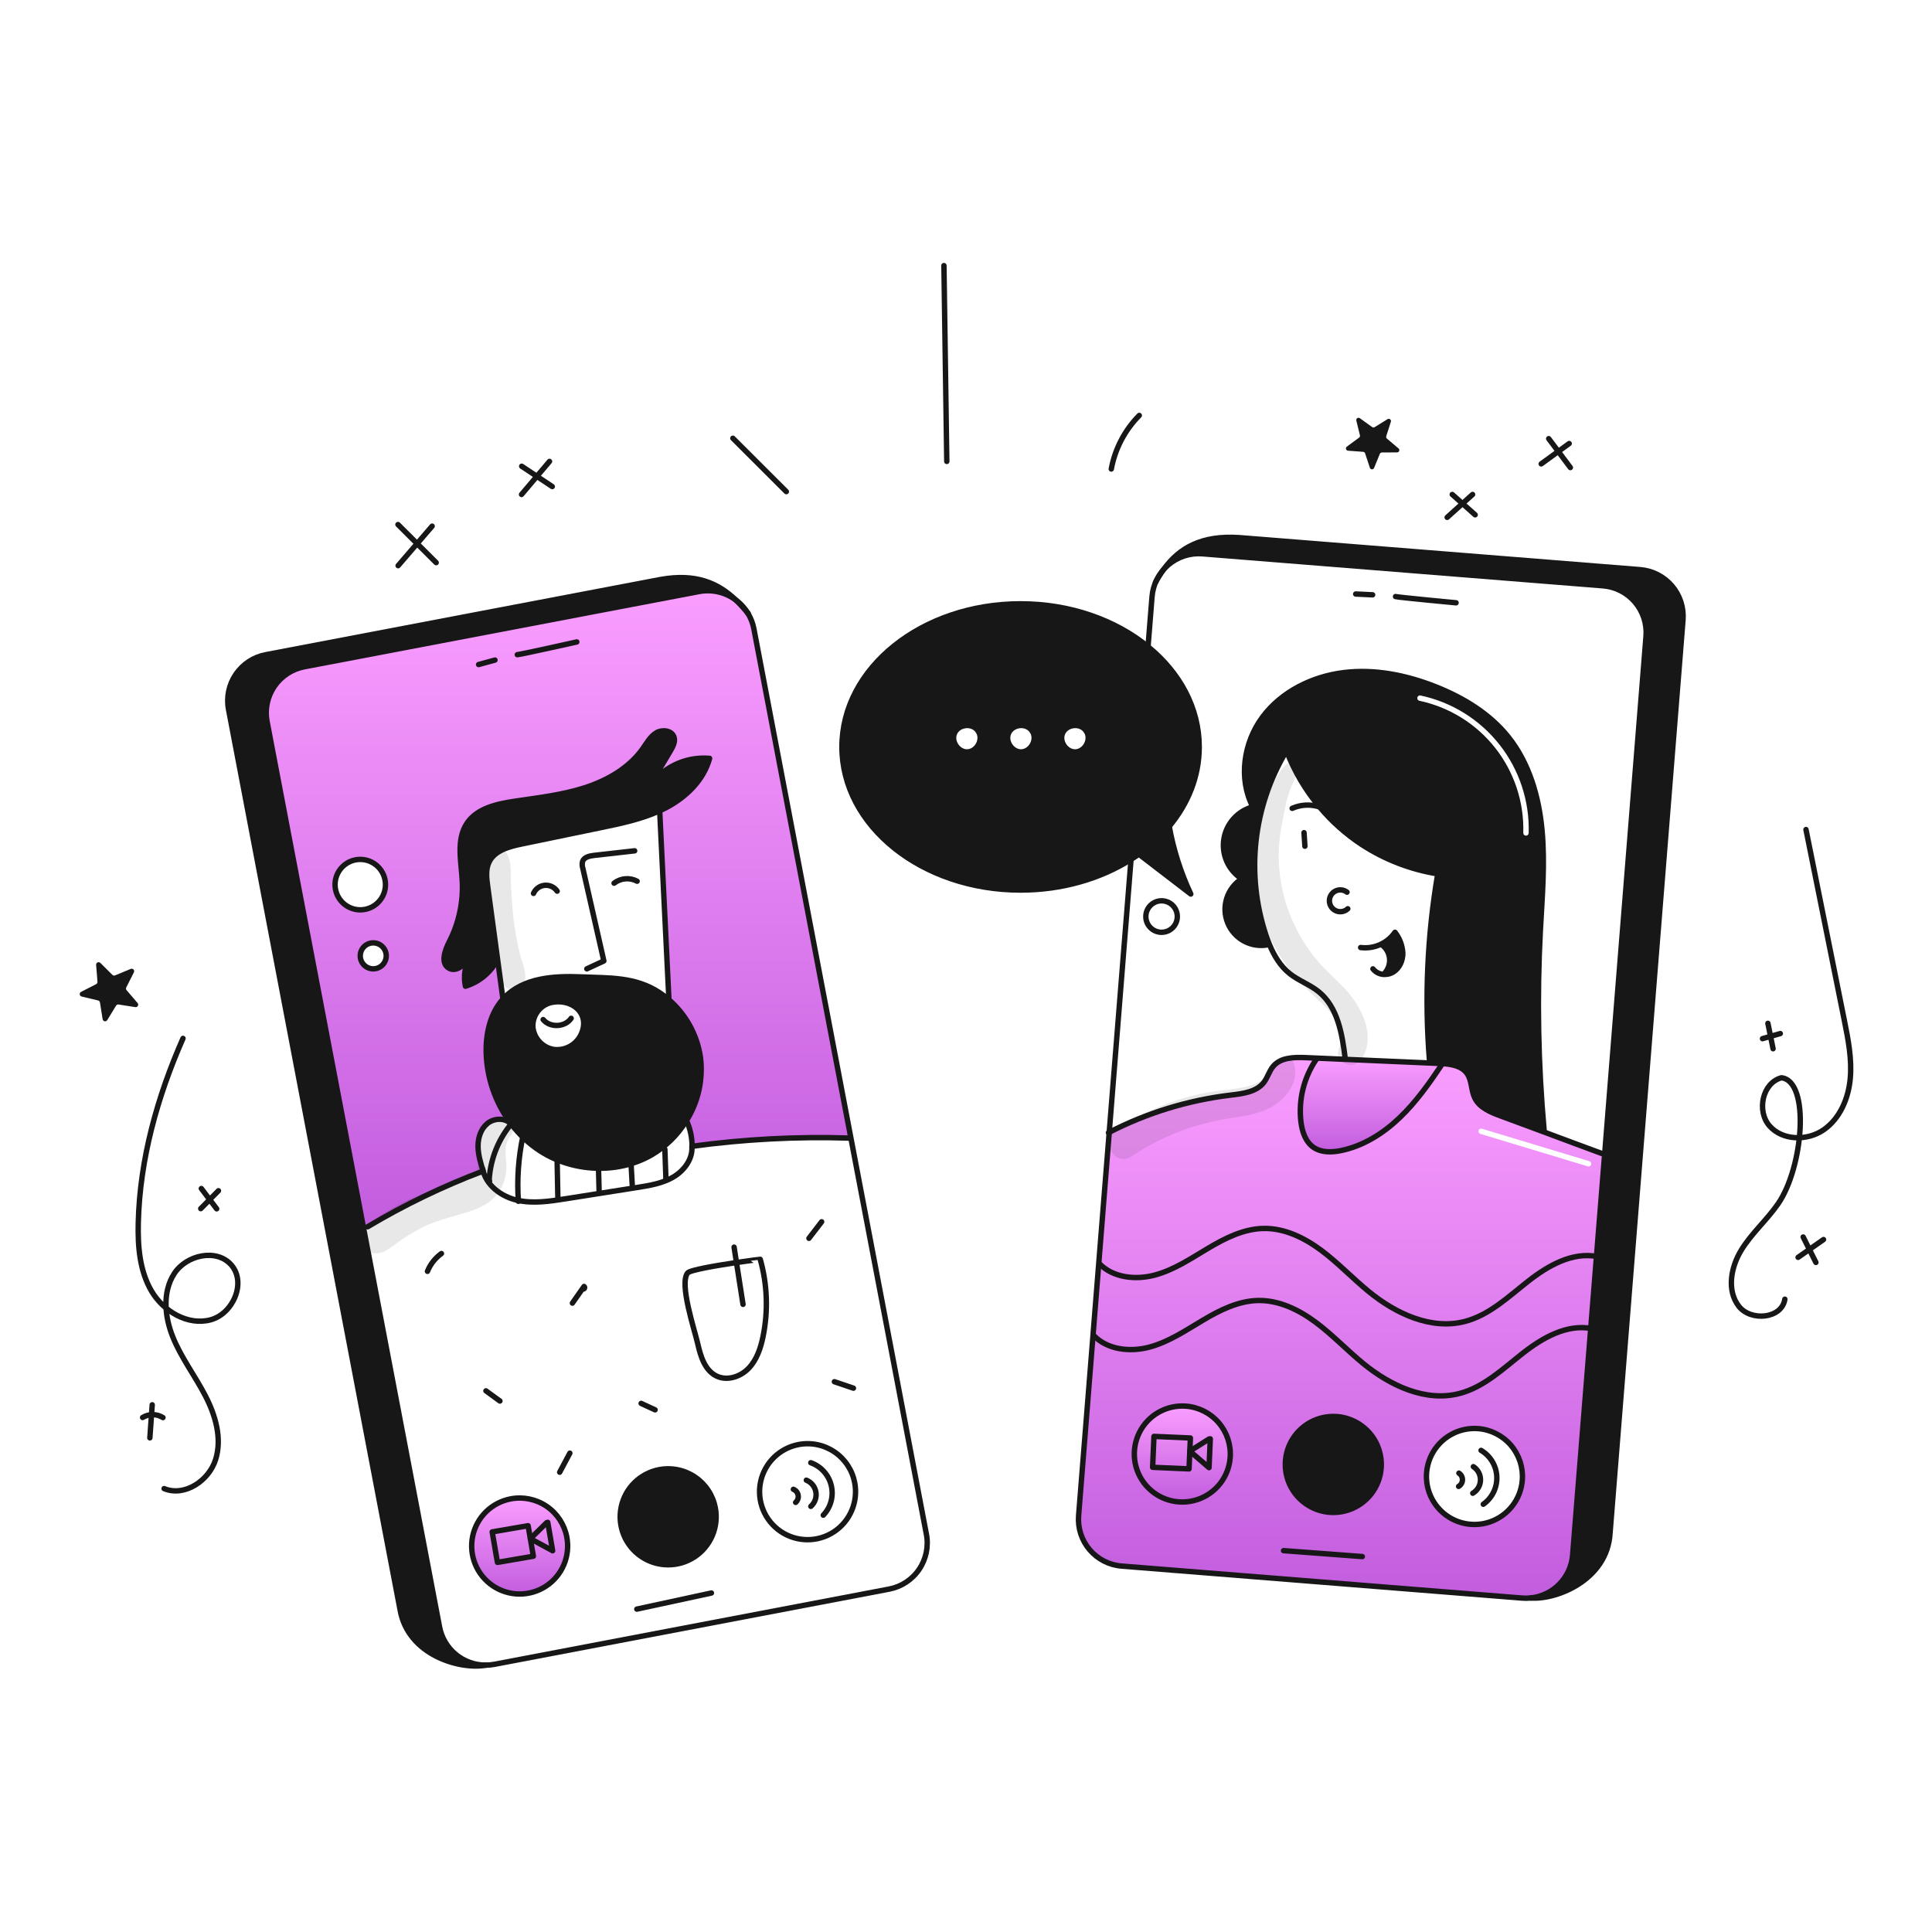 <svg width="960" height="960" viewBox="0 0 960 960" fill="none" xmlns="http://www.w3.org/2000/svg">
<g clip-path="url(#clip0_248_1703)">
<path fill-rule="evenodd" clip-rule="evenodd" d="M756.356 794.079C757.765 794.195 759.183 794.177 760.59 794.025C766.007 793.47 771.06 791.035 774.868 787.141C778.676 783.248 781 778.144 781.435 772.715L797.373 573.284L795.959 573.167C786.862 569.842 777.198 566.226 767.606 562.636L767.023 562.418C759.791 559.724 752.604 557.057 745.748 554.542C740.709 552.695 735.223 550.448 732.842 545.642C731.992 543.924 731.622 542.008 731.254 540.101C730.796 537.727 730.341 535.367 728.966 533.416C726.308 529.657 721.305 528.793 716.615 528.493L716.597 528.753C710.278 538.169 703.708 547.512 695.519 555.353C687.33 563.194 677.35 569.504 666.243 571.741C661.629 572.663 656.487 572.779 652.629 570.085C648.62 567.284 646.982 562.138 646.409 557.269C645.159 546.293 647.93 535.237 654.209 526.148L654.227 525.773C653.285 525.73 652.344 525.69 651.403 525.65C650.563 525.614 649.723 525.578 648.883 525.54C643.092 525.289 636.442 525.4 632.683 529.8C631.623 531.044 630.908 532.523 630.193 534.005C629.554 535.326 628.915 536.65 628.029 537.811C624.351 542.619 617.581 543.432 611.563 544.154L611.471 544.165C590.433 546.689 570.014 552.942 551.171 562.63L535.956 753.11C535.465 759.267 537.44 765.367 541.446 770.069C545.453 774.77 551.162 777.687 557.32 778.179L756.356 794.079ZM753.411 721.922C755.731 726.029 756.781 730.733 756.428 735.437C755.952 741.744 752.991 747.605 748.196 751.73C743.401 755.856 737.164 757.908 730.857 757.437C726.152 757.084 721.659 755.343 717.943 752.436C714.228 749.529 711.458 745.586 709.985 741.104C708.511 736.623 708.399 731.805 709.663 727.26C710.927 722.715 713.51 718.647 717.086 715.571C720.662 712.494 725.071 710.547 729.753 709.975C734.436 709.404 739.183 710.234 743.394 712.36C747.605 714.487 751.091 717.814 753.411 721.922ZM683.283 715.943C685.603 720.05 686.653 724.754 686.3 729.458C686.066 732.582 685.219 735.629 683.807 738.425C682.395 741.221 680.446 743.712 678.072 745.755C675.697 747.798 672.943 749.353 669.967 750.332C666.992 751.31 663.852 751.693 660.729 751.458C656.024 751.105 651.531 749.364 647.815 746.457C644.1 743.55 641.33 739.607 639.857 735.125C638.383 730.644 638.271 725.826 639.535 721.281C640.799 716.736 643.382 712.668 646.958 709.592C650.534 706.515 654.943 704.568 659.625 703.996C664.308 703.425 669.055 704.255 673.266 706.381C677.477 708.508 680.963 711.835 683.283 715.943ZM608.253 710.752C610.573 714.859 611.623 719.563 611.27 724.267H611.272C611.037 727.391 610.19 730.438 608.778 733.234C607.366 736.03 605.417 738.521 603.042 740.564C600.667 742.607 597.913 744.162 594.937 745.14C591.962 746.119 588.822 746.502 585.699 746.267C580.994 745.914 576.501 744.173 572.785 741.266C569.07 738.359 566.301 734.415 564.827 729.934C563.353 725.453 563.241 720.635 564.505 716.09C565.769 711.545 568.352 707.477 571.928 704.401C575.504 701.324 579.913 699.377 584.595 698.805C589.278 698.234 594.025 699.064 598.236 701.19C602.447 703.317 605.933 706.644 608.253 710.752ZM736.372 560.848C735.662 560.634 734.913 561.035 734.698 561.745C734.484 562.454 734.885 563.204 735.595 563.418L788.944 579.552C789.653 579.767 790.403 579.366 790.617 578.656C790.832 577.946 790.431 577.197 789.721 576.982L736.372 560.848Z" fill="url(#paint0_linear_248_1703)"/>
<path d="M715.051 528.408C715.561 528.435 716.08 528.461 716.608 528.488L716.59 528.748C710.271 538.164 703.702 547.517 695.512 555.348C687.322 563.179 677.343 569.499 666.236 571.736C661.626 572.658 656.48 572.774 652.622 570.08C648.613 567.28 646.975 562.133 646.402 557.264C645.152 546.288 647.923 535.232 654.202 526.143L654.22 525.768L668.442 526.385C682.375 526.994 696.313 527.6 710.257 528.202C711.855 528.274 713.457 528.336 715.051 528.408Z" fill="url(#paint1_linear_248_1703)"/>
<path d="M697.052 473.534C697.123 477.257 695.441 481.134 692.245 483.057C691.066 483.761 689.725 484.147 688.352 484.176L688.325 483.236C689.142 482.248 689.752 481.105 690.118 479.876C690.484 478.647 690.599 477.357 690.457 476.083C690.314 474.808 689.916 473.576 689.287 472.458C688.658 471.341 687.81 470.361 686.795 469.578L685.747 469.378C688.737 468.059 691.302 465.937 693.158 463.247C695.473 466.2 696.831 469.789 697.052 473.534V473.534Z" fill="#171717"/>
<path d="M664.3 703.888C669.004 704.241 673.498 705.981 677.213 708.888C680.928 711.795 683.698 715.739 685.172 720.22C686.646 724.701 686.758 729.519 685.494 734.064C684.23 738.609 681.646 742.677 678.07 745.754C674.494 748.83 670.086 750.777 665.403 751.349C660.721 751.92 655.974 751.09 651.763 748.964C647.552 746.838 644.066 743.51 641.746 739.403C639.426 735.295 638.376 730.592 638.729 725.888C638.963 722.764 639.81 719.717 641.222 716.92C642.634 714.124 644.582 711.633 646.957 709.59C649.332 707.547 652.085 705.992 655.061 705.014C658.037 704.035 661.176 703.652 664.3 703.888V703.888Z" fill="#171717"/>
<path d="M589.272 698.705C593.975 699.059 598.467 700.8 602.181 703.707C605.895 706.614 608.663 710.558 610.136 715.038C611.609 719.519 611.72 724.336 610.456 728.879C609.191 733.423 606.608 737.49 603.032 740.566C599.456 743.641 595.049 745.587 590.367 746.158C585.685 746.729 580.939 745.899 576.729 743.772C572.519 741.646 569.034 738.319 566.715 734.212C564.396 730.105 563.347 725.403 563.7 720.7C564.174 714.392 567.135 708.531 571.931 704.407C576.726 700.282 582.964 698.231 589.272 698.705V698.705Z" fill="url(#paint2_linear_248_1703)"/>
<path d="M836.273 308L800.016 761.885C798.673 785.021 773.424 795.037 760.59 794.025C766.007 793.471 771.06 791.035 774.868 787.142C778.676 783.249 781 778.144 781.435 772.715L797.366 573.276L817.9 316.152C818.144 313.103 817.785 310.035 816.843 307.124C815.902 304.213 814.396 301.516 812.412 299.188C810.428 296.859 808.005 294.944 805.281 293.551C802.557 292.159 799.585 291.317 796.536 291.073L597.509 275.173C593.891 274.88 590.255 275.439 586.891 276.803C583.528 278.168 580.531 280.301 578.14 283.031C585.972 272.174 597.151 265.873 615.866 267.153L814.902 283.053C817.943 283.288 820.908 284.119 823.628 285.5C826.348 286.881 828.77 288.784 830.754 291.1C832.739 293.417 834.248 296.102 835.195 299.001C836.141 301.901 836.508 304.959 836.273 308V308Z" fill="#171717"/>
<path d="M355.437 749.229C356.319 753.862 355.808 758.653 353.967 762.996C352.127 767.339 349.04 771.038 345.097 773.626C341.154 776.215 336.532 777.576 331.815 777.537C327.099 777.498 322.5 776.062 318.599 773.41C314.699 770.758 311.673 767.008 309.904 762.636C308.134 758.264 307.701 753.465 308.659 748.847C309.617 744.228 311.923 739.998 315.285 736.69C318.647 733.382 322.915 731.145 327.548 730.263C330.625 729.676 333.787 729.701 336.854 730.337C339.921 730.973 342.832 732.206 345.422 733.968C348.012 735.729 350.23 737.983 351.948 740.602C353.666 743.221 354.852 746.152 355.437 749.229Z" fill="#171717"/>
<path d="M348 525.034C349.489 536.177 347.008 547.489 340.992 556.986H340.983C336.701 563.995 330.736 569.822 323.628 573.938C306.811 583.515 284.703 582.405 268.428 571.938C262.758 568.262 257.795 563.597 253.776 558.164C246.197 547.983 241.94 535.713 241.586 523.025C241.371 513.385 243.645 503.225 250.196 496.147C250.214 496.138 250.223 496.12 250.232 496.111C259.961 485.648 275.499 484.87 288.832 485.425C302.607 486.006 315.632 485.255 327.712 493.225C329.299 494.27 330.818 495.415 332.259 496.653C340.714 503.94 346.295 514.003 348 525.034V525.034ZM288.561 514.356C293.904 503.499 283.755 495.596 273.354 498.29C270.748 499.054 268.481 500.683 266.925 502.909C265.37 505.135 264.62 507.824 264.798 510.534C265.107 513.231 266.284 515.755 268.152 517.726C270.019 519.697 272.476 521.008 275.153 521.462C277.848 521.802 280.581 521.302 282.981 520.03C285.381 518.758 287.33 516.777 288.561 514.356Z" fill="#171717"/>
<path d="M281.642 763.738C282.527 768.372 282.017 773.164 280.178 777.508C278.339 781.852 275.252 785.552 271.31 788.142C267.367 790.732 262.745 792.095 258.028 792.057C253.311 792.02 248.711 790.585 244.809 787.933C240.908 785.281 237.881 781.532 236.11 777.159C234.34 772.787 233.906 767.988 234.864 763.369C235.821 758.75 238.127 754.518 241.489 751.21C244.851 747.901 249.12 745.664 253.753 744.781C259.965 743.599 266.393 744.931 271.623 748.486C276.852 752.041 280.456 757.527 281.642 763.738Z" fill="url(#paint3_linear_248_1703)"/>
<path d="M374.599 312.456L422.778 565.337L421.937 565.498C395.857 564.684 369.753 566.052 343.9 569.588C343.898 565.31 343.005 561.079 341.277 557.165L340.991 556.986C347.008 547.489 349.489 536.177 347.999 525.034C346.294 514.002 340.712 503.939 332.255 496.652L332.372 496.518C330.839 465.362 329.314 434.206 327.798 403.05L327.735 402.907C328.783 402.44 329.822 401.94 330.85 401.407C340.839 396.207 349.65 387.696 352.59 376.83C346.536 376.305 340.455 377.461 335.015 380.169C329.575 382.877 324.988 387.033 321.757 392.18C325.551 385.825 329.34 379.471 333.123 373.116C334.394 370.977 335.723 368.453 334.869 366.108C333.687 362.885 329.033 362.366 326.097 364.139C323.161 365.912 321.443 369.07 319.474 371.872C312.636 381.618 301.717 387.857 290.374 391.491C279.031 395.125 267.103 396.413 255.325 398.203C246.643 399.519 237.057 401.694 232.108 408.961C226.496 417.214 229.243 428.214 229.718 438.184C230.185 448.457 227.973 458.675 223.3 467.836C221.081 472.168 218.781 478.478 222.942 481.011C226.791 483.356 231.078 479.239 233.558 475.283C231.035 479.767 230.219 485.012 231.258 490.051C237.788 488.057 243.311 483.646 246.698 477.718L247.369 477.628L249.839 495.842L250.188 496.155C243.637 503.235 241.363 513.393 241.578 523.033C241.932 535.721 246.189 547.991 253.768 558.172L253.634 558.272C250.671 555.292 245.382 555.623 242.142 558.299C238.902 560.975 237.506 565.387 237.532 569.594C237.558 573.801 238.821 577.882 240.074 581.901C220.16 589.409 200.951 598.67 182.674 609.575L180.598 609.969L132.699 358.541C132.126 355.537 132.151 352.449 132.771 349.454C133.392 346.459 134.596 343.616 136.316 341.087C138.036 338.557 140.237 336.392 142.794 334.713C145.351 333.035 148.213 331.877 151.217 331.305L347.362 293.929C350.527 293.322 353.784 293.38 356.924 294.101C360.065 294.822 363.021 296.19 365.603 298.117C367.758 300.195 369.776 302.41 371.644 304.749L371.671 304.776C373.09 307.145 374.081 309.744 374.599 312.456V312.456ZM191.915 474.956C191.915 473.68 191.537 472.432 190.828 471.371C190.119 470.31 189.111 469.483 187.932 468.994C186.753 468.506 185.455 468.378 184.204 468.627C182.952 468.876 181.802 469.491 180.9 470.393C179.997 471.296 179.382 472.445 179.133 473.697C178.884 474.949 179.012 476.246 179.501 477.425C179.989 478.605 180.816 479.612 181.877 480.321C182.939 481.031 184.186 481.409 185.462 481.409C187.174 481.408 188.814 480.729 190.024 479.519C191.235 478.309 191.915 476.668 191.915 474.957V474.956ZM191.539 439.566C191.54 437.089 190.806 434.667 189.431 432.606C188.055 430.546 186.099 428.94 183.811 427.991C181.522 427.042 179.004 426.793 176.574 427.276C174.144 427.758 171.911 428.951 170.159 430.702C168.407 432.453 167.213 434.685 166.729 437.114C166.245 439.544 166.492 442.063 167.439 444.352C168.387 446.641 169.992 448.598 172.051 449.975C174.111 451.352 176.532 452.087 179.009 452.088C182.331 452.087 185.516 450.768 187.865 448.42C190.215 446.073 191.536 442.888 191.539 439.567V439.566Z" fill="url(#paint4_linear_248_1703)"/>
<path d="M352.591 376.826C349.647 387.692 340.84 396.203 330.851 401.403C329.822 401.94 328.784 402.44 327.736 402.903C318.562 407.074 308.536 409.168 298.648 411.209C285.472 413.939 272.297 416.666 259.123 419.39C252.894 420.678 245.832 422.59 243.049 428.304C241.259 431.983 241.769 436.314 242.324 440.369C244.006 452.792 245.688 465.209 247.372 477.62L246.701 477.71C243.313 483.638 237.79 488.049 231.261 490.043C230.221 485.004 231.038 479.759 233.561 475.275C233.65 475.132 233.74 474.989 233.82 474.845C233.731 474.989 233.65 475.132 233.561 475.275C231.081 479.231 226.794 483.348 222.945 481.003C218.784 478.47 221.084 472.16 223.303 467.828C227.976 458.667 230.187 448.449 229.721 438.176C229.246 428.206 226.499 417.206 232.111 408.953C237.06 401.686 246.646 399.511 255.328 398.195C267.106 396.405 279.028 395.107 290.377 391.483C301.726 387.859 312.636 381.61 319.477 371.864C321.446 369.064 323.177 365.894 326.1 364.131C329.023 362.368 333.69 362.877 334.872 366.1C335.722 368.445 334.397 370.969 333.126 373.108C329.34 379.462 325.551 385.817 321.76 392.172C324.99 387.026 329.578 382.871 335.017 380.163C340.457 377.456 346.537 376.301 352.591 376.826V376.826Z" fill="#171717"/>
<path d="M347.364 293.929L151.219 331.305C148.214 331.877 145.352 333.035 142.795 334.713C140.238 336.392 138.037 338.557 136.317 341.087C134.597 343.616 133.393 346.459 132.772 349.454C132.151 352.449 132.127 355.537 132.7 358.541L180.6 609.963L218.415 808.463C219.435 813.816 222.299 818.641 226.509 822.101C230.718 825.561 236.007 827.436 241.456 827.4C228.809 829.79 202.62 822.567 198.772 799.717L113.547 352.427C112.414 346.372 113.732 340.115 117.211 335.031C120.69 329.948 126.045 326.453 132.1 325.317L328.238 287.95C345.798 284.808 356.816 289.713 365.605 298.117C363.022 296.19 360.066 294.823 356.926 294.102C353.785 293.38 350.529 293.322 347.364 293.929Z" fill="#171717"/>
<path d="M315.358 422.768C308.636 423.529 301.914 424.287 295.193 425.041C292.947 425.301 290.262 425.874 289.483 428.004C289.195 429.141 289.235 430.335 289.599 431.45C293.081 446.79 296.565 462.134 300.053 477.481C297.233 478.796 294.414 480.105 291.595 481.41" stroke="#171717" stroke-width="2.685" stroke-linecap="round" stroke-linejoin="round"/>
<path d="M276.854 442.807C276.172 441.815 275.237 441.023 274.147 440.513C273.057 440.004 271.85 439.795 270.651 439.908C269.453 440.021 268.307 440.452 267.331 441.157C266.355 441.862 265.586 442.815 265.102 443.917" stroke="#171717" stroke-width="2.685" stroke-linecap="round" stroke-linejoin="round"/>
<path d="M305.128 438.851C306.738 437.598 308.678 436.839 310.711 436.665C312.745 436.492 314.785 436.913 316.584 437.876" stroke="#171717" stroke-width="2.685" stroke-linecap="round" stroke-linejoin="round"/>
<path d="M332.256 496.652C330.815 495.414 329.296 494.269 327.709 493.224C315.627 485.259 302.604 486.01 288.829 485.424C275.494 484.869 259.956 485.647 250.229 496.11C250.22 496.119 250.211 496.137 250.193 496.146C243.642 503.226 241.368 513.384 241.583 523.024C241.937 535.712 246.194 547.982 253.773 558.163C257.792 563.596 262.755 568.261 268.425 571.937C284.705 582.4 306.813 583.51 323.625 573.937C330.733 569.821 336.699 563.994 340.98 556.985H340.989C347.006 547.489 349.488 536.177 348 525.034C346.295 514.002 340.713 503.939 332.256 496.652V496.652Z" stroke="#171717" stroke-width="2.685" stroke-linecap="round" stroke-linejoin="round"/>
<path d="M273.354 498.29C270.749 499.054 268.481 500.683 266.926 502.909C265.37 505.135 264.62 507.824 264.798 510.534C265.108 513.231 266.284 515.755 268.152 517.726C270.019 519.697 272.476 521.008 275.153 521.462C277.848 521.802 280.582 521.302 282.981 520.03C285.381 518.758 287.33 516.777 288.561 514.356C293.9 503.5 283.755 495.6 273.354 498.29Z" stroke="#171717" stroke-width="2.685" stroke-linecap="round" stroke-linejoin="round"/>
<path d="M269.891 506.623C273.301 510.794 280.774 510.454 283.799 505.996" stroke="#171717" stroke-width="2.685" stroke-linecap="round" stroke-linejoin="round"/>
<path d="M234.009 474.536C233.946 474.644 233.884 474.751 233.821 474.849C233.732 474.993 233.651 475.136 233.562 475.279C231.039 479.763 230.223 485.008 231.262 490.047C237.792 488.053 243.315 483.642 246.702 477.714" stroke="#171717" stroke-width="2.685" stroke-linecap="round" stroke-linejoin="round"/>
<path d="M249.842 495.838L247.372 477.624C245.688 465.21 244.006 452.793 242.324 440.373C241.769 436.318 241.259 431.987 243.049 428.308C245.832 422.598 252.894 420.682 259.123 419.394C272.297 416.673 285.472 413.946 298.648 411.213C308.538 409.172 318.562 407.078 327.736 402.907C328.784 402.441 329.822 401.941 330.851 401.407C340.84 396.207 349.651 387.696 352.591 376.83C346.537 376.306 340.455 377.461 335.015 380.169C329.576 382.877 324.988 387.033 321.758 392.18C325.552 385.826 329.34 379.471 333.124 373.116C334.395 370.977 335.724 368.453 334.87 366.108C333.688 362.885 329.034 362.366 326.098 364.139C323.162 365.912 321.444 369.07 319.475 371.872C312.637 381.618 301.718 387.857 290.375 391.491C279.032 395.125 267.104 396.413 255.326 398.203C246.644 399.519 237.058 401.694 232.109 408.961C226.497 417.214 229.244 428.214 229.719 438.184C230.185 448.457 227.974 458.675 223.301 467.836C221.082 472.168 218.782 478.478 222.943 481.011C226.792 483.356 231.079 479.239 233.559 475.283C233.648 475.14 233.738 474.997 233.818 474.853" stroke="#171717" stroke-width="2.685" stroke-linecap="round" stroke-linejoin="round"/>
<path d="M332.373 496.518C330.839 465.362 329.315 434.206 327.799 403.05" stroke="#171717" stroke-width="2.685" stroke-linecap="round" stroke-linejoin="round"/>
<path d="M253.637 558.266C250.674 555.286 245.385 555.617 242.145 558.293C238.905 560.969 237.509 565.381 237.535 569.588C237.561 573.795 238.824 577.876 240.077 581.895C220.162 589.403 200.954 598.664 182.677 609.569" stroke="#171717" stroke-width="2.685" stroke-linecap="round" stroke-linejoin="round"/>
<path d="M341.278 557.165C343.006 561.079 343.899 565.31 343.901 569.588C369.754 566.052 395.857 564.684 421.938 565.498" stroke="#171717" stroke-width="2.685" stroke-linecap="round" stroke-linejoin="round"/>
<path d="M346.72 667.746C348.12 673.993 350.282 680.992 356.064 683.767C361.327 686.3 367.95 684.116 371.995 679.9C376.04 675.684 377.965 669.876 379.147 664.157C381.756 651.428 381.281 638.259 377.759 625.751C377.75 625.715 372.47 626.378 365.954 627.351C355.903 628.851 342.898 631.057 341.699 632.507C337.349 637.789 345.234 661.105 346.72 667.746Z" stroke="#171717" stroke-width="2.685" stroke-linecap="round" stroke-linejoin="round"/>
<path d="M369.2 648.127C368.117 641.199 367.034 634.275 365.951 627.353C365.557 624.802 365.151 622.253 364.761 619.701" stroke="#171717" stroke-width="2.685" stroke-linecap="round" stroke-linejoin="round"/>
<path d="M669.324 443.318C668.506 442.682 667.522 442.293 666.49 442.199C665.457 442.104 664.42 442.308 663.499 442.785C662.579 443.262 661.815 443.993 661.297 444.891C660.779 445.789 660.53 446.816 660.578 447.852C660.626 448.887 660.97 449.887 661.57 450.733C662.169 451.579 662.998 452.236 663.958 452.625C664.919 453.015 665.971 453.12 666.99 452.93C668.009 452.74 668.952 452.262 669.708 451.552" stroke="#171717" stroke-width="2.685" stroke-linecap="round" stroke-linejoin="round"/>
<path d="M648.4 420.485C648.257 418.239 648.1 415.992 647.961 413.746" stroke="#171717" stroke-width="2.685" stroke-linecap="round" stroke-linejoin="round"/>
<path d="M658.87 402.361C657.855 401.797 656.788 401.333 655.683 400.974C651.216 399.518 646.368 399.763 642.07 401.663" stroke="#171717" stroke-width="2.685" stroke-linecap="round" stroke-linejoin="round"/>
<path d="M676.1 470.822C679.363 471.233 682.677 470.744 685.683 469.41C688.689 468.075 691.274 465.946 693.159 463.25C695.473 466.202 696.831 469.79 697.053 473.534C697.124 477.257 695.442 481.134 692.246 483.057C691.067 483.761 689.725 484.147 688.353 484.176C687.181 484.251 686.008 484.039 684.937 483.558C683.866 483.078 682.927 482.344 682.204 481.419" stroke="#171717" stroke-width="2.685" stroke-linecap="round" stroke-linejoin="round"/>
<path d="M688.325 483.236C689.142 482.248 689.752 481.105 690.118 479.876C690.484 478.647 690.599 477.357 690.456 476.083C690.314 474.808 689.916 473.576 689.287 472.458C688.658 471.341 687.81 470.361 686.795 469.578" stroke="#171717" stroke-width="2.685" stroke-linecap="round" stroke-linejoin="round"/>
<path d="M639.063 373.4C630.953 386.965 625.854 402.115 624.112 417.823C622.369 433.53 624.024 449.429 628.963 464.442C629.5 466.053 630.094 467.653 630.744 469.242C633.062 474.836 636.186 480.098 640.894 483.822C645.294 487.303 650.802 489.201 655.178 492.727C664.778 500.442 666.948 513.927 668.451 526.156" stroke="#171717" stroke-width="2.685" stroke-linecap="round" stroke-linejoin="round"/>
<path d="M630.381 469.39C626.267 470.259 621.979 469.656 618.265 467.687C614.55 465.719 611.644 462.508 610.054 458.617C608.463 454.725 608.289 450.398 609.562 446.391C610.834 442.384 613.473 438.951 617.018 436.69C613.79 434.625 611.231 431.668 609.652 428.176C608.073 424.685 607.541 420.81 608.122 417.022C608.703 413.234 610.372 409.697 612.925 406.84C615.478 403.982 618.806 401.927 622.505 400.925C615.282 386.925 617.913 368.991 627.305 356.344C636.697 343.697 651.963 336.161 667.599 334.219C683.235 332.277 699.167 335.552 713.783 341.406C727.342 346.83 740.249 354.688 749.383 366.082C759.828 379.095 764.661 395.85 766.218 412.462C767.775 429.074 766.281 445.802 765.395 462.467C763.64 495.553 764.268 528.722 767.274 561.717" stroke="#171717" stroke-width="2.685" stroke-linecap="round" stroke-linejoin="round"/>
<path d="M637.586 368.332C638.123 370.006 638.705 371.653 639.34 373.291C643.216 383.36 648.739 392.716 655.683 400.974C661.716 408.186 668.772 414.476 676.627 419.644C688.063 427.097 700.937 432.064 714.415 434.224C722.622 435.559 730.968 435.824 739.243 435.012" stroke="#171717" stroke-width="2.685" stroke-linecap="round" stroke-linejoin="round"/>
<path d="M714.469 433.9L714.415 434.222C709.198 464.885 707.818 496.077 710.307 527.081" stroke="#171717" stroke-width="2.685" stroke-linecap="round" stroke-linejoin="round"/>
<path d="M550.8 562.813C550.925 562.75 551.042 562.687 551.167 562.625C570.01 552.937 590.43 546.684 611.467 544.16C617.508 543.435 624.329 542.639 628.025 537.806C629.905 535.344 630.674 532.149 632.679 529.795C636.438 525.395 643.088 525.284 648.879 525.535C650.66 525.615 652.441 525.687 654.223 525.768L668.445 526.385C682.378 526.994 696.316 527.6 710.26 528.202C711.853 528.274 713.46 528.336 715.049 528.408C715.559 528.435 716.078 528.461 716.606 528.488C721.296 528.788 726.299 529.652 728.957 533.411C731.437 536.929 730.926 541.78 732.833 545.637C735.214 550.443 740.7 552.69 745.739 554.537C752.595 557.052 759.782 559.719 767.014 562.413C776.797 566.074 786.669 569.77 795.95 573.162" stroke="#171717" stroke-width="2.685" stroke-linecap="round" stroke-linejoin="round"/>
<path d="M654.206 526.143C647.928 535.232 645.157 546.288 646.406 557.264C646.979 562.133 648.617 567.279 652.626 570.08C656.484 572.774 661.626 572.658 666.24 571.736C677.347 569.499 687.327 563.189 695.516 555.348C703.705 547.507 710.275 538.164 716.594 528.748" stroke="#171717" stroke-width="2.685" stroke-linecap="round" stroke-linejoin="round"/>
<path d="M371.673 304.776C373.091 307.145 374.082 309.744 374.6 312.456L422.779 565.337L460.326 762.377C461.481 768.445 460.178 774.724 456.704 779.832C453.23 784.939 447.869 788.458 441.8 789.613L245.662 826.989C244.285 827.254 242.886 827.388 241.483 827.389" stroke="#171717" stroke-width="2.685" stroke-linecap="round" stroke-linejoin="round"/>
<path d="M241.455 827.4C236.007 827.435 230.718 825.56 226.509 822.1C222.3 818.639 219.437 813.814 218.417 808.461L180.599 609.963L132.699 358.541C132.126 355.537 132.151 352.449 132.771 349.454C133.392 346.459 134.596 343.616 136.316 341.087C138.036 338.558 140.237 336.392 142.794 334.714C145.351 333.035 148.213 331.877 151.217 331.305L347.362 293.929C352.03 293.045 356.856 293.608 361.196 295.541C365.535 297.475 369.18 300.688 371.644 304.749" stroke="#171717" stroke-width="2.685" stroke-linecap="round" stroke-linejoin="round"/>
<path d="M241.483 827.392C241.478 827.392 241.473 827.392 241.469 827.394C241.464 827.395 241.46 827.398 241.456 827.401C228.809 829.791 202.62 822.568 198.772 799.718L113.547 352.428C112.414 346.373 113.731 340.116 117.211 335.032C120.69 329.948 126.045 326.453 132.1 325.317L328.238 287.95C345.798 284.808 356.816 289.713 365.605 298.117C367.76 300.195 369.777 302.411 371.646 304.749L371.673 304.776" stroke="#171717" stroke-width="2.685" stroke-linecap="round" stroke-linejoin="round"/>
<path d="M561.965 427.494L551.171 562.625L535.956 753.105C535.465 759.262 537.44 765.362 541.446 770.064C545.453 774.765 551.162 777.682 557.32 778.174L756.356 794.074C757.765 794.19 759.183 794.172 760.59 794.02C766.007 793.465 771.06 791.03 774.868 787.137C778.676 783.243 781 778.139 781.435 772.71L797.366 573.271L817.9 316.152C818.144 313.102 817.785 310.035 816.843 307.124C815.902 304.213 814.396 301.516 812.412 299.187C810.428 296.859 808.005 294.943 805.281 293.551C802.557 292.159 799.585 291.317 796.536 291.073L597.509 275.173C591.35 274.682 585.249 276.656 580.546 280.662C575.843 284.669 572.923 290.379 572.43 296.537L570.452 321.32L570.407 321.911" stroke="#171717" stroke-width="2.685" stroke-linecap="round" stroke-linejoin="round"/>
<path d="M760.554 794.025H760.59C773.424 795.037 798.673 785.025 800.016 761.885L836.273 308C836.508 304.959 836.141 301.901 835.194 299.001C834.247 296.101 832.738 293.417 830.754 291.1C828.769 288.784 826.347 286.881 823.627 285.5C820.907 284.12 817.941 283.288 814.9 283.054L615.864 267.154C597.149 265.874 585.97 272.175 578.138 283.032C576.684 285.059 575.36 287.176 574.173 289.369" stroke="#171717" stroke-width="2.685" stroke-linecap="round" stroke-linejoin="round"/>
<path d="M566.09 424.3C566.027 424.345 565.956 424.39 565.89 424.435C564.548 425.392 563.178 426.305 561.764 427.191C546.701 436.625 527.726 442.255 507.123 442.255C458.093 442.255 418.354 410.418 418.354 371.145C418.354 331.872 458.093 300.035 507.123 300.035C531.923 300.035 554.345 308.179 570.447 321.327C586.182 334.144 595.883 351.74 595.883 371.145C595.883 385.745 590.396 399.32 580.971 410.606L580.73 410.906" stroke="#171717" stroke-width="2.685" stroke-linecap="round" stroke-linejoin="round"/>
<path d="M565.562 424.182C565.67 424.262 565.786 424.352 565.893 424.433C574.493 431.038 583.093 437.64 591.693 444.239C586.674 433.539 583.07 422.231 580.974 410.6C580.93 410.35 580.886 410.09 580.841 409.84" stroke="#171717" stroke-width="2.685" stroke-linecap="round" stroke-linejoin="round"/>
<path d="M281.642 763.738C282.527 768.372 282.017 773.164 280.178 777.508C278.339 781.852 275.252 785.552 271.31 788.142C267.367 790.732 262.745 792.095 258.028 792.057C253.311 792.02 248.711 790.585 244.809 787.933C240.908 785.281 237.881 781.532 236.11 777.159C234.34 772.787 233.906 767.988 234.864 763.369C235.821 758.75 238.127 754.518 241.489 751.21C244.851 747.901 249.12 745.664 253.753 744.781C259.965 743.599 266.393 744.931 271.623 748.486C276.852 752.041 280.456 757.527 281.642 763.738Z" stroke="#171717" stroke-width="2.685" stroke-linecap="round" stroke-linejoin="round"/>
<path d="M355.437 749.229C356.319 753.862 355.808 758.653 353.967 762.996C352.127 767.339 349.04 771.038 345.097 773.626C341.154 776.215 336.532 777.576 331.815 777.537C327.099 777.498 322.5 776.062 318.599 773.41C314.699 770.758 311.673 767.008 309.904 762.636C308.134 758.264 307.701 753.465 308.659 748.847C309.617 744.228 311.923 739.998 315.285 736.69C318.647 733.382 322.915 731.145 327.548 730.263C330.625 729.676 333.787 729.701 336.854 730.337C339.921 730.973 342.832 732.206 345.422 733.968C348.012 735.729 350.23 737.983 351.948 740.602C353.666 743.221 354.852 746.152 355.437 749.229Z" stroke="#171717" stroke-width="2.685" stroke-linecap="round" stroke-linejoin="round"/>
<path d="M424.7 736.752C425.582 741.386 425.071 746.177 423.231 750.52C421.39 754.863 418.303 758.563 414.36 761.152C410.417 763.74 405.795 765.102 401.078 765.063C396.361 765.025 391.762 763.589 387.861 760.936C383.961 758.284 380.934 754.534 379.165 750.162C377.395 745.789 376.962 740.99 377.92 736.372C378.878 731.753 381.184 727.522 384.546 724.214C387.909 720.906 392.177 718.669 396.811 717.787C399.887 717.2 403.049 717.225 406.116 717.86C409.183 718.495 412.095 719.729 414.685 721.49C417.275 723.251 419.493 725.506 421.211 728.125C422.929 730.743 424.115 733.675 424.7 736.752V736.752Z" stroke="#171717" stroke-width="2.685" stroke-linecap="round" stroke-linejoin="round"/>
<path d="M611.272 724.268C610.92 728.972 609.181 733.467 606.275 737.184C603.369 740.9 599.426 743.671 594.944 745.146C590.463 746.622 585.645 746.735 581.099 745.472C576.554 744.209 572.485 741.626 569.407 738.05C566.33 734.474 564.382 730.066 563.81 725.383C563.238 720.7 564.067 715.952 566.194 711.741C568.32 707.529 571.647 704.043 575.755 701.723C579.863 699.402 584.567 698.352 589.272 698.706C595.577 699.181 601.437 702.141 605.562 706.934C609.687 711.727 611.741 717.961 611.272 724.268V724.268Z" stroke="#171717" stroke-width="2.685" stroke-linecap="round" stroke-linejoin="round"/>
<path d="M686.3 729.458C685.947 734.162 684.207 738.656 681.3 742.371C678.392 746.087 674.449 748.856 669.968 750.33C665.486 751.804 660.669 751.916 656.124 750.652C651.579 749.388 647.511 746.804 644.434 743.228C641.357 739.652 639.41 735.244 638.839 730.561C638.267 725.879 639.097 721.132 641.224 716.921C643.35 712.71 646.678 709.224 650.785 706.904C654.893 704.584 659.596 703.534 664.3 703.887C670.608 704.363 676.468 707.323 680.594 712.118C684.719 716.913 686.772 723.15 686.3 729.458V729.458Z" stroke="#171717" stroke-width="2.685" stroke-linecap="round" stroke-linejoin="round"/>
<path d="M756.428 735.437C756.075 740.141 754.335 744.635 751.427 748.35C748.52 752.065 744.577 754.835 740.095 756.309C735.614 757.783 730.796 757.895 726.252 756.631C721.707 755.366 717.639 752.783 714.562 749.207C711.485 745.631 709.538 741.223 708.967 736.54C708.395 731.857 709.225 727.11 711.352 722.899C713.478 718.688 716.806 715.202 720.913 712.882C725.021 710.562 729.724 709.513 734.428 709.866C740.736 710.34 746.598 713.3 750.723 718.096C754.849 722.891 756.901 729.129 756.428 735.437V735.437Z" stroke="#171717" stroke-width="2.685" stroke-linecap="round" stroke-linejoin="round"/>
<path d="M237.822 330.204L245.949 327.984" stroke="#171717" stroke-width="2.685" stroke-linecap="round" stroke-linejoin="round"/>
<path d="M257.047 325.3C258.309 325.3 286.61 318.981 286.61 318.981" stroke="#171717" stroke-width="2.685" stroke-linecap="round" stroke-linejoin="round"/>
<path d="M673.638 295.164L682.051 295.557" stroke="#171717" stroke-width="2.685" stroke-linecap="round" stroke-linejoin="round"/>
<path d="M693.436 296.426C694.636 296.819 723.509 299.526 723.509 299.526" stroke="#171717" stroke-width="2.685" stroke-linecap="round" stroke-linejoin="round"/>
<path d="M316.432 799.565L353.495 791.555" stroke="#171717" stroke-width="2.685" stroke-linecap="round" stroke-linejoin="round"/>
<path d="M637.801 770.504L676.931 773.449" stroke="#171717" stroke-width="2.685" stroke-linecap="round" stroke-linejoin="round"/>
<path d="M191.54 439.567C191.539 442.044 190.804 444.465 189.428 446.525C188.051 448.584 186.095 450.189 183.806 451.136C181.517 452.084 178.999 452.332 176.57 451.848C174.14 451.365 171.909 450.172 170.157 448.42C168.406 446.669 167.213 444.437 166.729 442.008C166.246 439.578 166.493 437.06 167.441 434.771C168.389 432.483 169.993 430.526 172.053 429.15C174.112 427.773 176.533 427.038 179.01 427.037C180.656 427.036 182.286 427.36 183.806 427.99C185.327 428.619 186.708 429.542 187.872 430.706C189.035 431.869 189.958 433.251 190.588 434.771C191.217 436.292 191.541 437.921 191.54 439.567V439.567Z" stroke="#171717" stroke-width="2.685" stroke-linecap="round" stroke-linejoin="round"/>
<path d="M185.463 481.41C189.027 481.41 191.916 478.521 191.916 474.957C191.916 471.393 189.027 468.504 185.463 468.504C181.899 468.504 179.01 471.393 179.01 474.957C179.01 478.521 181.899 481.41 185.463 481.41Z" stroke="#171717" stroke-width="2.685" stroke-linecap="round" stroke-linejoin="round"/>
<path d="M577.18 463.25C581.501 463.25 585.003 459.748 585.003 455.427C585.003 451.106 581.501 447.604 577.18 447.604C572.86 447.604 569.357 451.106 569.357 455.427C569.357 459.748 572.86 463.25 577.18 463.25Z" stroke="#171717" stroke-width="2.685" stroke-linecap="round" stroke-linejoin="round"/>
<path d="M409.083 752.884C410.919 750.957 412.245 748.602 412.939 746.032C413.633 743.463 413.674 740.76 413.058 738.17C412.442 735.581 411.189 733.186 409.412 731.205C407.635 729.223 405.39 727.717 402.883 726.823" stroke="#171717" stroke-width="2.685" stroke-linecap="round" stroke-linejoin="round"/>
<path d="M402.9 748.511C403.891 747.634 404.642 746.519 405.081 745.27C405.52 744.022 405.633 742.682 405.409 741.378C405.184 740.073 404.631 738.848 403.8 737.818C402.969 736.788 401.888 735.987 400.661 735.492" stroke="#171717" stroke-width="2.685" stroke-linecap="round" stroke-linejoin="round"/>
<path d="M265.027 773.272L247.178 776.344L244.571 761.193L262.42 758.121L263.527 764.555L265.027 773.272Z" stroke="#171717" stroke-width="2.685" stroke-linecap="round" stroke-linejoin="round"/>
<path d="M272.175 756.443L274.603 770.556L263.527 764.555L271.665 756.584" stroke="#171717" stroke-width="2.685" stroke-linecap="round" stroke-linejoin="round"/>
<path d="M590.826 729.887L572.732 729.098L573.402 713.739L591.496 714.528L591.212 721.05L590.826 729.887Z" stroke="#171717" stroke-width="2.685" stroke-linecap="round" stroke-linejoin="round"/>
<path d="M601.385 714.959L600.762 729.266L591.213 721.05L600.857 714.989" stroke="#171717" stroke-width="2.685" stroke-linecap="round" stroke-linejoin="round"/>
<path d="M395.347 746.531C395.842 746.093 396.217 745.535 396.437 744.911C396.656 744.287 396.712 743.617 396.6 742.965C396.488 742.313 396.211 741.7 395.796 741.185C395.38 740.67 394.84 740.27 394.227 740.022" stroke="#171717" stroke-width="2.685" stroke-linecap="round" stroke-linejoin="round"/>
<path d="M737.039 747.454C739.211 745.915 740.963 743.856 742.136 741.467C743.309 739.077 743.867 736.433 743.757 733.773C743.648 731.113 742.876 728.523 741.51 726.238C740.145 723.953 738.23 722.045 735.939 720.688" stroke="#171717" stroke-width="2.685" stroke-linecap="round" stroke-linejoin="round"/>
<path d="M731.81 741.979C732.951 741.309 733.902 740.358 734.572 739.217C735.243 738.076 735.61 736.783 735.64 735.46C735.67 734.136 735.362 732.828 734.744 731.657C734.126 730.487 733.219 729.494 732.11 728.772" stroke="#171717" stroke-width="2.685" stroke-linecap="round" stroke-linejoin="round"/>
<path d="M724.775 738.589C725.345 738.254 725.82 737.778 726.155 737.208C726.489 736.638 726.673 735.991 726.687 735.33C726.702 734.669 726.548 734.015 726.239 733.43C725.93 732.846 725.477 732.35 724.922 731.989" stroke="#171717" stroke-width="2.685" stroke-linecap="round" stroke-linejoin="round"/>
<path d="M90.932 515.977C78.187 544.94 69.465 576.012 68.708 607.647C68.429 619.306 69.377 631.488 75.291 641.541C81.205 651.594 93.291 658.806 104.564 655.83C115.837 652.854 122.604 637.201 114.864 628.476C107.551 620.233 92.623 623.559 86.613 632.795C80.603 642.031 81.796 654.363 85.965 664.564C90.134 674.765 96.906 683.669 101.983 693.45C107.06 703.231 110.441 714.726 107.135 725.238C103.829 735.75 91.727 743.885 81.542 739.68" stroke="#171717" stroke-width="2.685" stroke-linecap="round" stroke-linejoin="round"/>
<path d="M897.381 412.2L916.393 506.779C918.331 516.421 920.279 526.229 919.373 536.022C918.467 545.815 914.28 555.77 906.2 561.376C898.12 566.982 885.811 566.862 879.295 559.495C872.779 552.128 875.679 538.072 885.182 535.54C899.568 537.162 896.082 579.963 883.537 598.14C877.946 606.24 870.318 612.833 865.193 621.24C860.068 629.647 857.958 641.15 863.93 648.973C869.902 656.796 885.445 655.3 886.881 645.564" stroke="#171717" stroke-width="2.685" stroke-linecap="round" stroke-linejoin="round"/>
<path d="M216.733 279.57L197.752 260.644" stroke="#171717" stroke-width="2.685" stroke-linecap="round" stroke-linejoin="round"/>
<path d="M197.824 281.075L214.724 261.445" stroke="#171717" stroke-width="2.685" stroke-linecap="round" stroke-linejoin="round"/>
<path d="M259.15 245.7L273.05 229.273" stroke="#171717" stroke-width="2.685" stroke-linecap="round" stroke-linejoin="round"/>
<path d="M274.41 241.758L259.23 231.676" stroke="#171717" stroke-width="2.685" stroke-linecap="round" stroke-linejoin="round"/>
<path d="M390.716 244.279L364.16 217.765" stroke="#171717" stroke-width="2.685" stroke-linecap="round" stroke-linejoin="round"/>
<path d="M470.452 229.267L469.036 131.975" stroke="#171717" stroke-width="2.685" stroke-linecap="round" stroke-linejoin="round"/>
<path d="M552.189 233.042C554.056 222.98 558.902 213.71 566.099 206.435" stroke="#171717" stroke-width="2.685" stroke-linecap="round" stroke-linejoin="round"/>
<path d="M780.3 232.327L769.543 217.966" stroke="#171717" stroke-width="2.685" stroke-linecap="round" stroke-linejoin="round"/>
<path d="M765.816 230.5L779.716 220.393" stroke="#171717" stroke-width="2.685" stroke-linecap="round" stroke-linejoin="round"/>
<path d="M732.988 255.806L721.616 245.7" stroke="#171717" stroke-width="2.685" stroke-linecap="round" stroke-linejoin="round"/>
<path d="M731.724 245.7L719.089 257.07" stroke="#171717" stroke-width="2.685" stroke-linecap="round" stroke-linejoin="round"/>
<path d="M893.461 624.768L906.097 615.923" stroke="#171717" stroke-width="2.685" stroke-linecap="round" stroke-linejoin="round"/>
<path d="M902.306 627.295L895.988 614.66" stroke="#171717" stroke-width="2.685" stroke-linecap="round" stroke-linejoin="round"/>
<path d="M875.771 516.1L884.616 513.573" stroke="#171717" stroke-width="2.685" stroke-linecap="round" stroke-linejoin="round"/>
<path d="M881.034 521.113L878.455 508.488" stroke="#171717" stroke-width="2.685" stroke-linecap="round" stroke-linejoin="round"/>
<path d="M99.748 600.57L108.548 591.676" stroke="#171717" stroke-width="2.685" stroke-linecap="round" stroke-linejoin="round"/>
<path d="M107.661 600.655L100.042 590.575" stroke="#171717" stroke-width="2.685" stroke-linecap="round" stroke-linejoin="round"/>
<path d="M80.974 704.394C79.461 703.444 77.712 702.936 75.925 702.928C74.138 702.92 72.384 703.411 70.862 704.348" stroke="#171717" stroke-width="2.685" stroke-linecap="round" stroke-linejoin="round"/>
<path d="M75.639 698.034L74.466 714.467" stroke="#171717" stroke-width="2.685" stroke-linecap="round" stroke-linejoin="round"/>
<path d="M689.163 217.945L694.925 222.825C695.1 222.972 695.224 223.169 695.283 223.389C695.342 223.61 695.331 223.843 695.253 224.057C695.175 224.271 695.034 224.456 694.847 224.587C694.661 224.719 694.438 224.789 694.21 224.79L686.66 224.829C686.44 224.83 686.225 224.897 686.043 225.02C685.86 225.144 685.718 225.318 685.634 225.522L682.774 232.509C682.688 232.72 682.539 232.9 682.348 233.024C682.157 233.147 681.932 233.21 681.704 233.202C681.476 233.194 681.256 233.116 681.074 232.98C680.891 232.843 680.755 232.654 680.683 232.437L678.313 225.268C678.245 225.059 678.115 224.875 677.942 224.739C677.768 224.603 677.558 224.522 677.338 224.506L669.808 223.945C669.581 223.929 669.364 223.843 669.187 223.699C669.01 223.555 668.882 223.361 668.819 223.141C668.756 222.922 668.762 222.689 668.835 222.473C668.909 222.258 669.047 222.07 669.231 221.935L675.316 217.465C675.494 217.335 675.63 217.155 675.705 216.948C675.781 216.741 675.793 216.516 675.74 216.302L673.946 208.967C673.892 208.746 673.907 208.513 673.99 208.3C674.072 208.088 674.217 207.906 674.406 207.778C674.595 207.651 674.818 207.584 675.046 207.588C675.274 207.591 675.495 207.664 675.68 207.797L681.811 212.204C681.99 212.333 682.203 212.405 682.423 212.413C682.644 212.421 682.861 212.363 683.048 212.247L689.47 208.275C689.664 208.156 689.89 208.098 690.117 208.111C690.345 208.123 690.563 208.205 690.742 208.345C690.922 208.485 691.054 208.677 691.121 208.895C691.188 209.112 691.188 209.345 691.118 209.562L688.818 216.755C688.752 216.965 688.749 217.191 688.811 217.402C688.872 217.614 688.995 217.803 689.163 217.945Z" fill="#171717"/>
<path d="M62.9 492.013L68.366 498.4C68.531 498.593 68.632 498.831 68.657 499.084C68.683 499.336 68.63 499.59 68.506 499.812C68.383 500.033 68.194 500.212 67.966 500.323C67.738 500.434 67.482 500.473 67.231 500.434L58.925 499.134C58.683 499.096 58.434 499.131 58.212 499.234C57.989 499.337 57.802 499.504 57.674 499.713L53.288 506.886C53.156 507.103 52.96 507.275 52.727 507.377C52.495 507.48 52.236 507.508 51.986 507.459C51.737 507.41 51.508 507.285 51.332 507.102C51.156 506.919 51.04 506.686 51 506.435L49.669 498.135C49.63 497.893 49.521 497.667 49.354 497.487C49.187 497.307 48.971 497.181 48.732 497.124L40.555 495.169C40.308 495.11 40.086 494.976 39.917 494.787C39.748 494.597 39.642 494.361 39.611 494.109C39.581 493.857 39.629 493.602 39.748 493.378C39.867 493.154 40.052 492.972 40.278 492.856L47.762 489.026C47.98 488.914 48.159 488.741 48.279 488.527C48.398 488.314 48.452 488.07 48.433 487.826L47.766 479.445C47.746 479.192 47.803 478.939 47.931 478.72C48.059 478.501 48.252 478.326 48.482 478.22C48.712 478.113 48.969 478.08 49.219 478.124C49.469 478.168 49.699 478.288 49.879 478.467L55.835 484.401C56.009 484.574 56.23 484.692 56.471 484.739C56.712 484.787 56.961 484.762 57.188 484.668L64.952 481.443C65.186 481.345 65.445 481.322 65.693 481.376C65.941 481.43 66.166 481.559 66.339 481.745C66.511 481.931 66.623 482.166 66.658 482.417C66.693 482.669 66.65 482.925 66.535 483.151L62.735 490.651C62.626 490.869 62.583 491.115 62.612 491.357C62.642 491.599 62.742 491.827 62.9 492.013V492.013Z" fill="#171717"/>
<path d="M239.839 580.915C241.399 588.874 248.974 594.545 256.876 596.369C264.778 598.193 273.027 596.934 281.038 595.669L316.575 590.057C322.775 589.078 329.14 588.042 334.556 584.868C339.972 581.694 344.299 575.85 343.801 569.593" stroke="#171717" stroke-width="2.685" stroke-linecap="round" stroke-linejoin="round"/>
<path d="M330.885 585.6L330.367 571.076" stroke="#171717" stroke-width="2.685" stroke-linecap="round" stroke-linejoin="round"/>
<path d="M314.207 589.7L313.57 578.328" stroke="#171717" stroke-width="2.685" stroke-linecap="round" stroke-linejoin="round"/>
<path d="M297.682 591.6L297.416 581.182" stroke="#171717" stroke-width="2.685" stroke-linecap="round" stroke-linejoin="round"/>
<path d="M277.193 595.08L276.808 575.174" stroke="#171717" stroke-width="2.685" stroke-linecap="round" stroke-linejoin="round"/>
<path d="M257.57 595.706L257.589 596.92C256.821 586.067 257.585 575.16 259.858 564.52" stroke="#171717" stroke-width="2.685" stroke-linecap="round" stroke-linejoin="round"/>
<path d="M243 586.285C243.087 586.348 243.158 586.43 243.207 586.525C243.256 586.62 243.282 586.725 243.283 586.832C243.284 586.939 243.26 587.045 243.212 587.141C243.165 587.237 243.096 587.321 243.01 587.385C243.379 577.159 247.001 567.318 253.35 559.294" stroke="#171717" stroke-width="2.685" stroke-linecap="round" stroke-linejoin="round"/>
<path d="M546.224 627.876C553.094 634.983 564.362 636.122 573.905 633.548C583.448 630.974 591.805 625.32 600.3 620.267C608.795 615.214 618.016 610.575 627.9 610.408C638.3 610.232 648.2 615.079 656.536 621.299C664.872 627.519 672.049 635.152 680.095 641.745C693.495 652.726 711.111 660.98 727.88 656.622C740.009 653.469 749.494 644.358 759.35 636.622C769.206 628.886 781.339 621.956 793.637 624.369" stroke="#171717" stroke-width="2.685" stroke-linecap="round" stroke-linejoin="round"/>
<path d="M543.539 663.677C550.408 670.784 561.677 671.923 571.22 669.349C580.763 666.775 589.12 661.121 597.615 656.068C606.11 651.015 615.331 646.376 625.215 646.209C635.615 646.034 645.515 650.881 653.85 657.1C662.185 663.319 669.364 670.953 677.41 677.546C690.81 688.527 708.426 696.781 725.195 692.423C737.324 689.27 746.809 680.159 756.665 672.423C766.521 664.687 778.654 657.757 790.952 660.17" stroke="#171717" stroke-width="2.685" stroke-linecap="round" stroke-linejoin="round"/>
<path d="M401.958 615.311L408.271 607.094" stroke="#171717" stroke-width="2.685" stroke-linecap="round" stroke-linejoin="round"/>
<path d="M325.507 700.539L318.575 697.339" stroke="#171717" stroke-width="2.685" stroke-linecap="round" stroke-linejoin="round"/>
<path d="M284.421 647.513L290.214 639.229C290.321 639.304 290.405 639.407 290.458 639.527C290.51 639.646 290.529 639.778 290.512 639.908C290.495 640.037 290.443 640.16 290.361 640.262C290.28 640.364 290.172 640.442 290.049 640.487" stroke="#171717" stroke-width="2.685" stroke-linecap="round" stroke-linejoin="round"/>
<path d="M248.41 696.16L241.46 691.106" stroke="#171717" stroke-width="2.685" stroke-linecap="round" stroke-linejoin="round"/>
<path d="M212.4 631.718C213.841 628.176 216.249 625.111 219.349 622.873" stroke="#171717" stroke-width="2.685" stroke-linecap="round" stroke-linejoin="round"/>
<path d="M424.069 689.774L414.608 686.568" stroke="#171717" stroke-width="2.685" stroke-linecap="round" stroke-linejoin="round"/>
<path d="M278.1 731.54L283.155 722.063" stroke="#171717" stroke-width="2.685" stroke-linecap="round" stroke-linejoin="round"/>
<path fill-rule="evenodd" clip-rule="evenodd" d="M612.992 406.898C610.447 409.747 608.759 413.256 608.122 417.022C607.601 420.806 608.16 424.659 609.733 428.139C611.305 431.619 613.829 434.584 617.013 436.693C613.468 438.954 610.83 442.387 609.557 446.394C608.284 450.401 608.458 454.728 610.049 458.62C611.639 462.511 614.545 465.722 618.26 467.691C621.975 469.659 626.262 470.262 630.376 469.393L630.743 469.241C630.093 467.652 629.499 466.052 628.962 464.441C624.023 449.429 622.369 433.53 624.111 417.822C625.854 402.114 630.953 386.964 639.062 373.399L639.339 373.292C643.215 383.362 648.738 392.717 655.682 400.975C661.715 408.187 668.771 414.477 676.626 419.645C688.062 427.098 700.936 432.065 714.414 434.225C709.197 464.888 707.817 496.081 710.306 527.084L710.261 528.203C711.063 528.24 711.87 528.273 712.677 528.307C713.469 528.34 714.261 528.374 715.05 528.409C715.56 528.437 716.079 528.463 716.607 528.489C721.297 528.785 726.3 529.653 728.958 533.412C730.33 535.362 730.786 537.722 731.245 540.094C731.614 542.002 731.984 543.919 732.834 545.638C735.215 550.447 740.701 552.694 745.74 554.538C752.596 557.053 759.783 559.72 767.015 562.414L767.274 561.714C764.268 528.719 763.64 495.55 765.395 462.464C765.542 459.704 765.705 456.942 765.869 454.179C766.692 440.261 767.517 426.32 766.218 412.459C764.661 395.847 759.828 379.092 749.383 366.079C740.249 354.685 727.342 346.827 713.783 341.403C699.167 335.549 683.235 332.274 667.599 334.216C651.963 336.158 636.697 343.694 627.305 356.341C617.913 368.988 615.282 386.922 622.505 400.922C618.834 401.978 615.536 404.049 612.992 406.898ZM705.846 345.587C705.121 345.433 704.408 345.896 704.254 346.621C704.1 347.347 704.563 348.059 705.289 348.213C720.218 351.38 733.562 359.686 742.995 371.683C752.429 383.679 757.353 398.606 756.909 413.861C756.888 414.602 757.471 415.22 758.212 415.242C758.953 415.263 759.572 414.68 759.593 413.939C760.055 398.056 754.928 382.514 745.106 370.023C735.284 357.532 721.39 348.884 705.846 345.587Z" fill="#171717"/>
<path fill-rule="evenodd" clip-rule="evenodd" d="M591.7 444.239C586.679 433.539 583.073 422.231 580.975 410.6C590.4 399.318 595.887 385.74 595.893 371.143C595.893 351.738 586.191 334.142 570.456 321.325C554.354 308.177 531.933 300.033 507.133 300.033C458.103 300.033 418.364 331.87 418.364 371.143C418.364 410.416 458.103 442.253 507.133 442.253C527.736 442.253 546.711 436.623 561.774 427.189C563.188 426.303 564.558 425.39 565.9 424.433C574.5 431.032 583.1 437.634 591.7 444.239ZM475.551 364.797C477.009 361.492 482.209 360.747 484.536 363.511L485.149 364.408C486.868 367.585 484.269 372.149 480.66 372.297C477.051 372.445 474.093 368.102 475.551 364.797ZM511.388 363.511C509.061 360.747 503.861 361.492 502.403 364.797C500.945 368.102 503.903 372.445 507.512 372.297C511.12 372.149 513.72 367.585 512.001 364.408L511.388 363.511ZM529.252 364.797C530.71 361.492 535.91 360.747 538.237 363.511L538.849 364.408C540.568 367.585 537.97 372.149 534.361 372.297C530.752 372.445 527.794 368.102 529.252 364.797Z" fill="#171717"/>
<g opacity="0.1">
<path d="M246.253 422.879C242.427 427.179 242.369 433.571 242.098 439.079C241.81 445.529 242.052 451.993 242.819 458.405C243.492 464.468 244.487 470.492 245.798 476.451C247.114 482.351 247.578 489.751 254.014 491.963C256.231 492.724 258.323 491.4 259.572 489.701C262.936 485.124 259.472 478.894 258.293 473.962C256.903 468.233 255.861 462.426 255.174 456.572C254.547 451.079 254.158 445.524 253.908 440.001C253.666 434.655 254.477 428.256 251.553 423.559C250.465 421.811 247.744 421.2 246.253 422.876V422.879Z" fill="#171717"/>
</g>
<g opacity="0.1">
<path d="M254.248 556.7C246.73 551.977 240.416 560.761 238.709 567.152C237.52 571.601 237.925 576.231 237.291 580.744C236.683 585.074 233.572 586.382 229.719 587.462C220.319 590.096 211.219 592.17 202.328 596.386C197.973 598.449 193.782 600.844 189.793 603.549C185.084 606.749 179.672 609.789 179.693 616.102C179.702 618.796 181.749 622.081 184.614 622.566C190.527 623.566 193.33 620.398 197.783 617.218C201.706 614.417 205.838 611.922 210.142 609.755C218.58 605.505 227.672 604.164 236.384 600.835C245.477 597.36 250.899 590.757 251.611 580.92C251.904 576.873 250.593 572.671 251.543 568.692C251.978 567.258 252.609 565.89 253.418 564.63C254.025 563.499 254.713 562.413 255.475 561.381C255.919 560.594 256.039 559.665 255.81 558.792C255.581 557.918 255.021 557.168 254.248 556.7V556.7Z" fill="#171717"/>
</g>
<g opacity="0.1">
<path d="M641.557 377.9C635.947 381.537 633.181 388.367 630.157 394.157C627.072 400.058 624.939 406.409 623.835 412.976C621.46 426.669 622.346 440.729 626.422 454.015C630.498 467.302 637.648 479.441 647.293 489.447C656.049 498.529 670.086 507.079 665.2 521.503C662.865 528.394 672.94 532.108 676.594 526.303C683.935 514.648 676.609 500.281 668.357 491.417C663.534 486.236 658.073 481.705 653.598 476.194C649.5 471.105 646.022 465.548 643.237 459.638C637.513 447.715 634.848 434.555 635.484 421.345C635.831 414.531 637.247 407.966 638.604 401.311C639.288 397.537 640.38 393.849 641.859 390.311C643.33 386.984 644.859 384.487 645.413 380.858C645.727 378.791 643.675 376.521 641.557 377.893V377.9Z" fill="#171717"/>
</g>
<g opacity="0.1">
<path d="M634.658 527.036C631.5 533.623 627.585 537.802 620.319 539.696C612.895 541.63 605.072 541.726 597.56 543.311C582.161 546.502 567.54 552.686 554.524 561.511C546.578 567.011 553.937 580.035 562.19 574.625C576.765 564.855 593.308 558.407 610.65 555.734C618.85 554.472 627.319 553.372 634.282 548.478C640.482 544.117 645.833 535.772 642.798 528.1C641.541 524.923 636.487 523.223 634.658 527.036V527.036Z" fill="#171717"/>
</g>
</g>
<defs>
<linearGradient id="paint0_linear_248_1703" x1="666.627" y1="525.462" x2="666.627" y2="794.154" gradientUnits="userSpaceOnUse">
<stop stop-color="#FA9DFF"/>
<stop offset="1" stop-color="#C25DDE"/>
</linearGradient>
<linearGradient id="paint1_linear_248_1703" x1="681.358" y1="525.768" x2="681.358" y2="572.328" gradientUnits="userSpaceOnUse">
<stop stop-color="#FA9DFF"/>
<stop offset="1" stop-color="#C25DDE"/>
</linearGradient>
<linearGradient id="paint2_linear_248_1703" x1="587.481" y1="698.638" x2="587.481" y2="746.333" gradientUnits="userSpaceOnUse">
<stop stop-color="#FA9DFF"/>
<stop offset="1" stop-color="#C25DDE"/>
</linearGradient>
<linearGradient id="paint3_linear_248_1703" x1="258.216" y1="744.36" x2="258.216" y2="792.058" gradientUnits="userSpaceOnUse">
<stop stop-color="#FA9DFF"/>
<stop offset="1" stop-color="#C25DDE"/>
</linearGradient>
<linearGradient id="paint4_linear_248_1703" x1="277.533" y1="293.513" x2="277.533" y2="609.969" gradientUnits="userSpaceOnUse">
<stop stop-color="#FA9DFF"/>
<stop offset="1" stop-color="#C25DDE"/>
</linearGradient>
<clipPath id="clip0_248_1703">
<rect width="882" height="700" fill="white" transform="translate(39 130)"/>
</clipPath>
</defs>
</svg>

